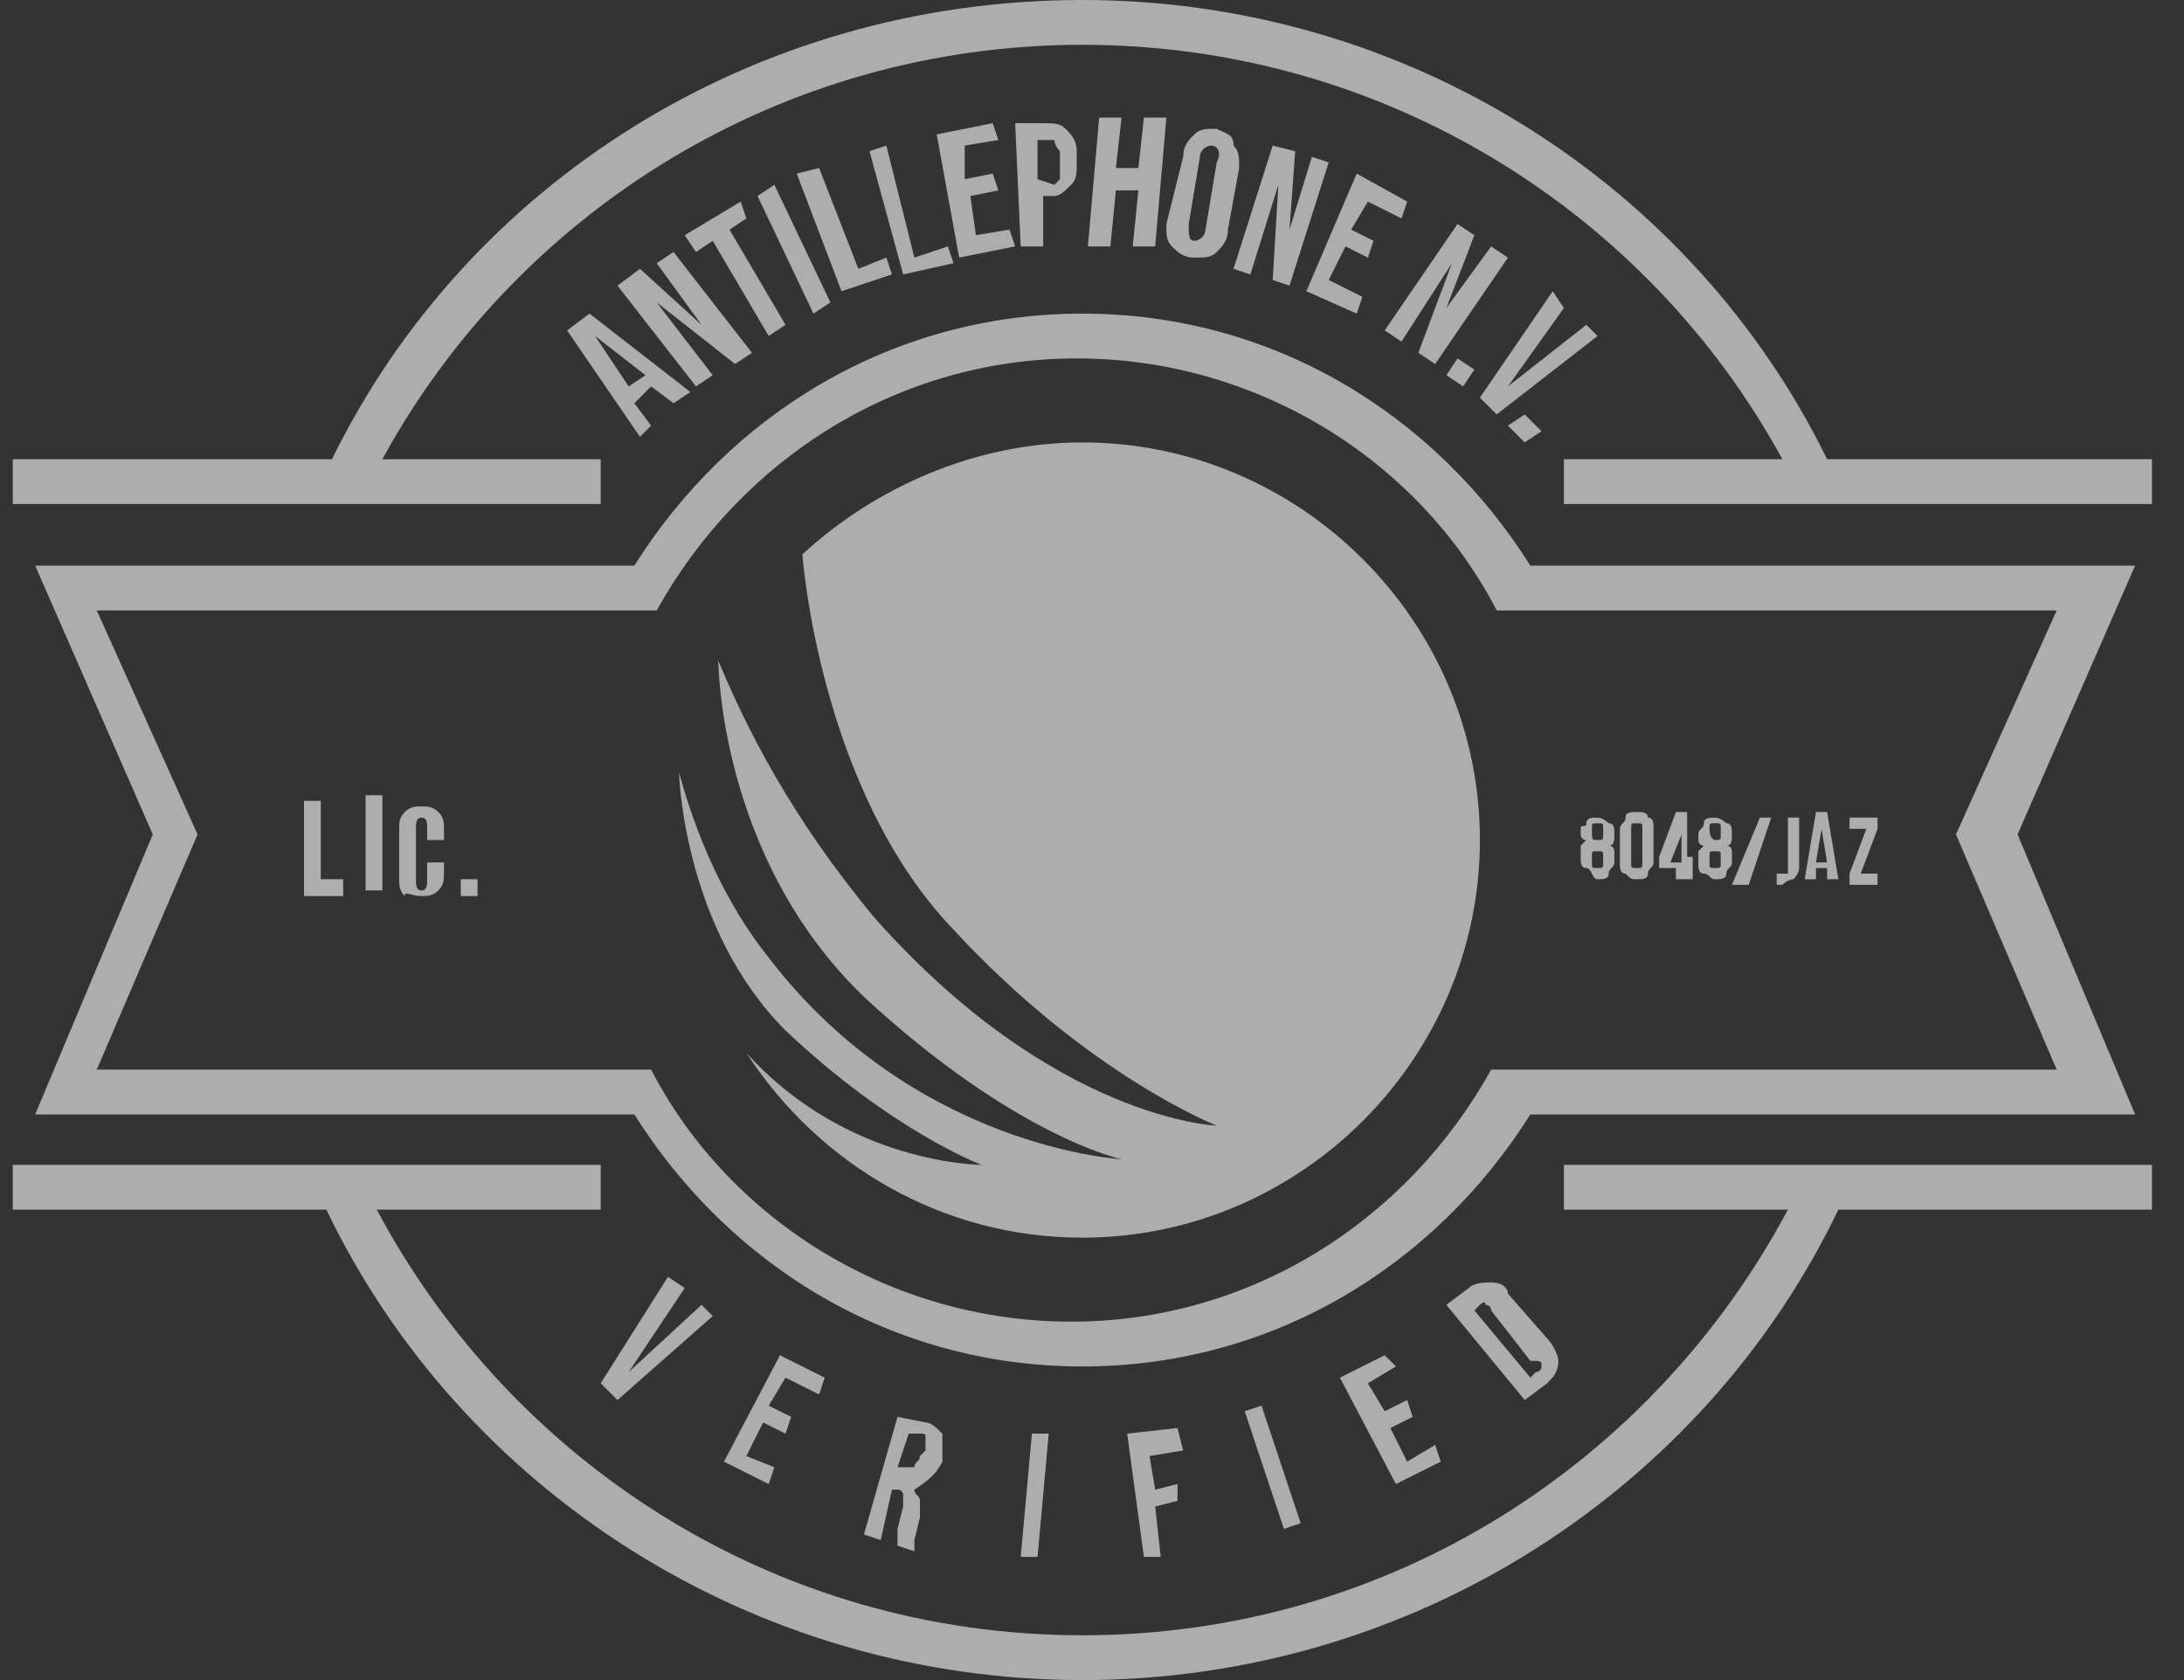 <svg width="39" height="30" viewBox="0 0 39 30" fill="none" xmlns="http://www.w3.org/2000/svg">
<rect x="0" y="0" width="39" height="30" fill="#333333" stroke="none"/>
<path d="M13.227 3.6L12.227 4.2L12.428 4.5L12.727 4.3L13.727 6L14.027 5.8L13.027 4.1L13.328 3.9L13.227 3.6ZM30.628 15.7C30.727 15.7 30.828 15.7 30.828 15.6C30.828 15.5 30.927 15.5 30.927 15.4V15.3C30.927 15.2 30.927 15.2 30.927 15.2C30.927 15.2 30.927 15.1 30.828 15.1C30.927 15.1 30.927 15 30.927 14.9C30.927 14.8 30.927 14.7 30.828 14.7C30.828 14.7 30.727 14.6 30.628 14.6C30.527 14.6 30.427 14.6 30.427 14.7C30.427 14.8 30.328 14.8 30.328 14.9C30.328 15 30.328 15 30.328 15C30.328 15 30.328 15.1 30.427 15.1L30.328 15.2V15.4C30.328 15.5 30.328 15.6 30.427 15.6C30.527 15.6 30.527 15.7 30.628 15.7ZM30.527 14.8C30.527 14.7 30.527 14.7 30.628 14.7C30.727 14.7 30.727 14.7 30.727 14.8V14.9C30.727 15 30.727 15 30.628 15C30.628 15 30.527 15 30.527 14.8ZM30.527 15.3C30.527 15.2 30.527 15.2 30.628 15.2C30.727 15.2 30.727 15.2 30.727 15.3V15.4C30.727 15.5 30.727 15.5 30.628 15.5C30.527 15.5 30.527 15.5 30.527 15.4V15.3ZM17.727 2.2L16.727 2.4L17.128 4.6L18.128 4.4L18.027 4.1L17.427 4.2L17.328 3.5L17.828 3.4L17.727 3.1L17.227 3.2V2.6L17.828 2.5L17.727 2.2ZM30.227 15.7V15.3H30.128V14.5H29.927L29.628 15.3V15.5H29.927V15.7H30.227ZM29.828 15.4L30.027 14.9V15.4H29.828ZM28.527 15.7C28.628 15.7 28.727 15.7 28.727 15.6C28.727 15.5 28.828 15.5 28.828 15.4V15.3C28.828 15.2 28.828 15.2 28.828 15.2C28.828 15.2 28.828 15.1 28.727 15.1C28.828 15.1 28.828 15 28.828 14.9C28.828 14.8 28.828 14.7 28.727 14.7C28.727 14.7 28.628 14.6 28.527 14.6C28.427 14.6 28.328 14.6 28.328 14.7C28.328 14.8 28.227 14.7 28.227 14.8C28.227 14.9 28.227 14.9 28.227 14.9C28.227 14.9 28.227 15 28.328 15L28.227 15.1V15.3C28.227 15.4 28.227 15.5 28.328 15.5C28.427 15.5 28.427 15.7 28.527 15.7ZM28.427 14.8C28.427 14.7 28.427 14.7 28.527 14.7C28.628 14.7 28.628 14.7 28.628 14.8V14.9C28.628 15 28.628 15 28.527 15C28.427 15 28.427 15 28.427 14.8ZM28.427 15.3C28.427 15.2 28.427 15.2 28.527 15.2C28.628 15.2 28.628 15.2 28.628 15.3V15.4C28.628 15.5 28.628 15.5 28.527 15.5C28.427 15.5 28.427 15.5 28.427 15.4V15.3ZM27.927 21.6H31.927C29.527 26.1 24.828 29.2 19.328 29.2C13.828 29.2 9.128 26.1 6.728 21.6H10.727V20.8H0.228V21.6H5.828C8.228 26.6 13.428 30 19.328 30C25.227 30 30.427 26.6 32.828 21.6H38.428V20.8H27.927V21.6ZM29.227 15.7C29.328 15.7 29.427 15.7 29.427 15.6C29.427 15.5 29.527 15.5 29.527 15.4V14.8C29.527 14.7 29.527 14.6 29.427 14.6C29.427 14.5 29.328 14.5 29.227 14.5C29.128 14.5 29.027 14.5 29.027 14.6C29.027 14.7 28.927 14.7 28.927 14.8V15.4C28.927 15.5 28.927 15.6 29.027 15.6C29.128 15.7 29.128 15.7 29.227 15.7ZM29.128 14.8C29.128 14.7 29.128 14.7 29.227 14.7C29.328 14.7 29.328 14.7 29.328 14.8V15.4C29.328 15.5 29.328 15.5 29.227 15.5C29.128 15.5 29.128 15.5 29.128 15.4V14.8ZM11.428 4.8L11.027 5.1L12.428 6.9L12.727 6.7L11.727 5.4L13.127 6.5L13.428 6.3L12.027 4.5L11.727 4.7L12.527 5.8L11.428 4.8ZM10.127 5.9L11.428 7.8L11.627 7.6L11.328 7.2L11.627 6.9L12.027 7.2L12.328 7L10.527 5.6L10.127 5.9ZM10.627 6L11.527 6.7L11.227 6.9L10.627 6ZM32.428 15.5H32.627V15.7H32.828L32.627 14.5H32.428L32.227 15.7H32.428V15.5ZM32.528 14.8L32.627 15.4H32.428L32.528 14.8ZM32.028 15.7C32.028 15.7 32.127 15.6 32.127 15.5V14.6H31.927V15.6C31.927 15.6 31.927 15.6 31.828 15.6C31.828 15.6 31.828 15.6 31.727 15.6V15.8H31.828C31.927 15.7 32.028 15.7 32.028 15.7ZM33.528 15.6H33.227L33.528 14.8V14.6H33.028V14.8H33.328L33.028 15.6V15.8H33.528V15.6ZM13.527 3.5L14.527 5.6L14.828 5.4L13.828 3.3L13.527 3.5ZM14.627 3L14.227 3.1L15.027 5.2L15.928 4.9L15.828 4.6L15.328 4.8L14.627 3ZM15.828 2.6L15.527 2.7L16.128 4.9L17.027 4.7L16.927 4.4L16.328 4.6L15.828 2.6ZM31.628 14.6H31.427L30.927 15.8H31.227L31.628 14.6ZM26.027 4L24.727 5.9L25.027 6.1L25.927 4.7L25.328 6.3L25.628 6.5L26.927 4.6L26.628 4.4L25.828 5.5L26.328 4.2L26.027 4ZM22.927 27.3L23.227 27.2L22.527 25.1L22.227 25.2L22.927 27.3ZM24.727 24.2L23.927 24.6L24.927 26.5L25.727 26.1L25.628 25.8L25.128 26.1L24.828 25.5L25.227 25.3L25.128 25L24.727 25.2L24.427 24.7L24.927 24.4L24.727 24.2ZM21.727 2.3C21.527 2.3 21.427 2.3 21.328 2.4C21.227 2.5 21.128 2.6 21.128 2.8L20.828 4C20.828 4.2 20.828 4.3 20.927 4.4C21.027 4.5 21.128 4.6 21.328 4.6C21.527 4.6 21.628 4.6 21.727 4.5C21.828 4.4 21.927 4.3 21.927 4.1L22.128 3C22.128 2.8 22.128 2.7 22.027 2.6C22.027 2.4 21.927 2.4 21.727 2.3ZM21.527 4.1C21.527 4.2 21.427 4.3 21.328 4.3C21.227 4.3 21.227 4.2 21.227 4L21.427 2.8C21.427 2.7 21.527 2.6 21.628 2.6C21.727 2.6 21.828 2.7 21.727 2.9L21.527 4.1ZM26.628 22.9C26.527 22.9 26.328 22.9 26.227 23L25.828 23.3L27.227 25L27.628 24.7C27.727 24.6 27.828 24.5 27.828 24.3C27.828 24.2 27.727 24 27.628 23.9L26.927 23.1C26.927 23 26.828 22.9 26.628 22.9ZM27.527 24.4C27.527 24.4 27.527 24.5 27.427 24.5L27.328 24.6L26.328 23.4L26.427 23.3C26.427 23.3 26.527 23.2 26.527 23.3C26.527 23.3 26.628 23.3 26.628 23.4L27.328 24.3C27.527 24.3 27.527 24.3 27.527 24.4ZM21.027 25.5L20.128 25.6L20.427 27.8H20.727L20.628 26.9L21.027 26.8V26.5L20.628 26.6L20.527 26L21.128 25.9L21.027 25.5ZM14.627 24.9L14.727 24.6L13.928 24.2L12.928 26.1L13.727 26.5L13.828 26.2L13.328 26L13.627 25.4L14.027 25.6L14.127 25.3L13.727 25.1L14.027 24.6L14.627 24.9ZM32.627 8.2C30.227 3.3 25.128 0 19.328 0C13.428 0 8.328 3.3 5.928 8.2H0.228V9H10.727V8.2H6.828C9.228 3.8 13.928 0.8 19.328 0.8C24.727 0.8 29.427 3.8 31.828 8.2H27.927V9H38.428V8.2H32.627ZM11.928 22.8L10.727 24.7L11.027 25L12.727 23.5L12.527 23.3L11.227 24.5L12.227 23L11.928 22.8ZM16.828 26.1V26C16.828 25.8 16.828 25.7 16.828 25.6C16.727 25.5 16.628 25.4 16.527 25.4L16.027 25.3L15.428 27.4L15.727 27.5L15.928 26.6H16.027C16.128 26.6 16.128 26.7 16.128 26.7C16.128 26.7 16.128 26.8 16.128 26.9L16.027 27.3C16.027 27.4 16.027 27.4 16.027 27.5V27.6L16.328 27.7V27.5L16.427 27.1C16.427 27 16.427 26.9 16.427 26.8C16.427 26.7 16.328 26.7 16.328 26.6C16.628 26.4 16.727 26.3 16.828 26.1ZM16.427 26C16.427 26.1 16.328 26.1 16.328 26.2C16.328 26.2 16.227 26.2 16.128 26.2H16.027L16.227 25.6H16.427C16.527 25.6 16.527 25.6 16.527 25.7C16.527 25.7 16.527 25.8 16.527 25.9L16.427 26ZM23.328 5.2L24.227 5.6L24.328 5.3L23.727 5L24.027 4.4L24.427 4.6L24.527 4.3L24.128 4.1L24.427 3.6L25.027 3.9L25.128 3.6L24.227 3.1L23.328 5.2ZM18.527 27.8L18.727 25.6H18.427L18.227 27.8H18.527ZM2.728 14.9L0.628 19.9H11.328C13.027 22.6 15.928 24.4 19.328 24.4C22.727 24.4 25.628 22.6 27.328 19.9H38.127L36.028 14.9L38.127 10.1H27.328C25.628 7.4 22.727 5.6 19.328 5.6C15.928 5.6 13.027 7.4 11.328 10.1H0.628L2.728 14.9ZM11.727 10.9C13.227 8.2 16.027 6.4 19.227 6.4C22.427 6.4 25.328 8.2 26.727 10.9H36.727L34.928 14.9L36.727 19.1H26.628C25.128 21.8 22.328 23.6 19.128 23.6C15.928 23.6 13.027 21.8 11.627 19.1H1.728L3.528 14.9L1.728 10.9H11.727ZM6.528 14.2V15.9H6.828V14.2H6.528ZM17.527 20.8C17.527 20.8 15.127 20.8 13.328 18.8C14.627 20.8 16.828 22.1 19.328 22.1C23.227 22.1 26.427 18.9 26.427 15C26.427 11.1 23.227 7.9 19.328 7.9C17.427 7.9 15.627 8.7 14.328 9.9C14.328 9.9 14.627 14.1 17.027 16.6C19.427 19.2 21.727 20.1 21.727 20.1C21.727 20.1 18.828 20 15.627 16.4C14.127 14.6 13.328 13 12.828 11.8C12.828 11.8 12.828 15.3 15.428 17.8C18.128 20.3 20.027 20.7 20.027 20.7C20.027 20.7 16.328 20.5 13.727 17.1C12.928 16.1 12.428 14.9 12.127 13.8C12.127 13.9 12.227 16.6 14.027 18.4C15.928 20.2 17.527 20.8 17.527 20.8ZM6.128 15.7H5.728V14.3H5.428V16H6.128V15.7ZM8.528 15.7H8.228V16H8.528V15.7ZM7.528 16C7.628 16 7.728 16 7.828 15.9C7.928 15.8 7.928 15.7 7.928 15.6V15.4H7.628V15.7C7.628 15.8 7.628 15.9 7.528 15.9C7.428 15.9 7.428 15.8 7.428 15.7V14.8C7.428 14.7 7.428 14.6 7.528 14.6C7.628 14.6 7.628 14.7 7.628 14.8V15H7.928V14.8C7.928 14.7 7.928 14.6 7.828 14.5C7.728 14.4 7.628 14.4 7.528 14.4C7.428 14.4 7.328 14.4 7.228 14.5C7.128 14.6 7.128 14.7 7.128 14.8V15.7C7.128 15.8 7.128 15.9 7.228 16C7.228 15.9 7.328 16 7.528 16ZM27.727 5.2L26.427 7.1L26.727 7.4L28.527 6L28.328 5.8L26.927 6.9L27.927 5.5L27.727 5.2ZM26.128 6.9L26.328 6.6L26.027 6.4L25.828 6.7L26.128 6.9ZM27.227 7.9L27.527 7.7L27.227 7.4L26.927 7.6L27.227 7.9ZM19.628 2.1L19.427 4.4H19.828L19.927 3.4H20.328L20.227 4.4H20.628L20.828 2.1H20.427L20.328 3H19.927L20.027 2.1H19.628ZM19.128 3.3C19.227 3.2 19.227 3.1 19.227 2.9V2.7C19.227 2.5 19.128 2.4 19.027 2.3C18.927 2.2 18.828 2.2 18.628 2.2H18.128L18.227 4.4H18.628V3.5H18.828C18.927 3.5 19.027 3.4 19.128 3.3ZM18.527 3.2V2.5H18.727C18.828 2.5 18.828 2.5 18.828 2.5C18.828 2.5 18.828 2.6 18.927 2.7V3C18.927 3.1 18.927 3.1 18.927 3.2L18.828 3.3L18.527 3.2ZM22.727 2.6L22.027 4.8L22.328 4.9L22.828 3.3L22.727 5L23.027 5.1L23.727 2.9L23.427 2.8L23.027 4.1L23.128 2.7L22.727 2.6Z" fill="white" fill-opacity="0.6"/>
</svg>
